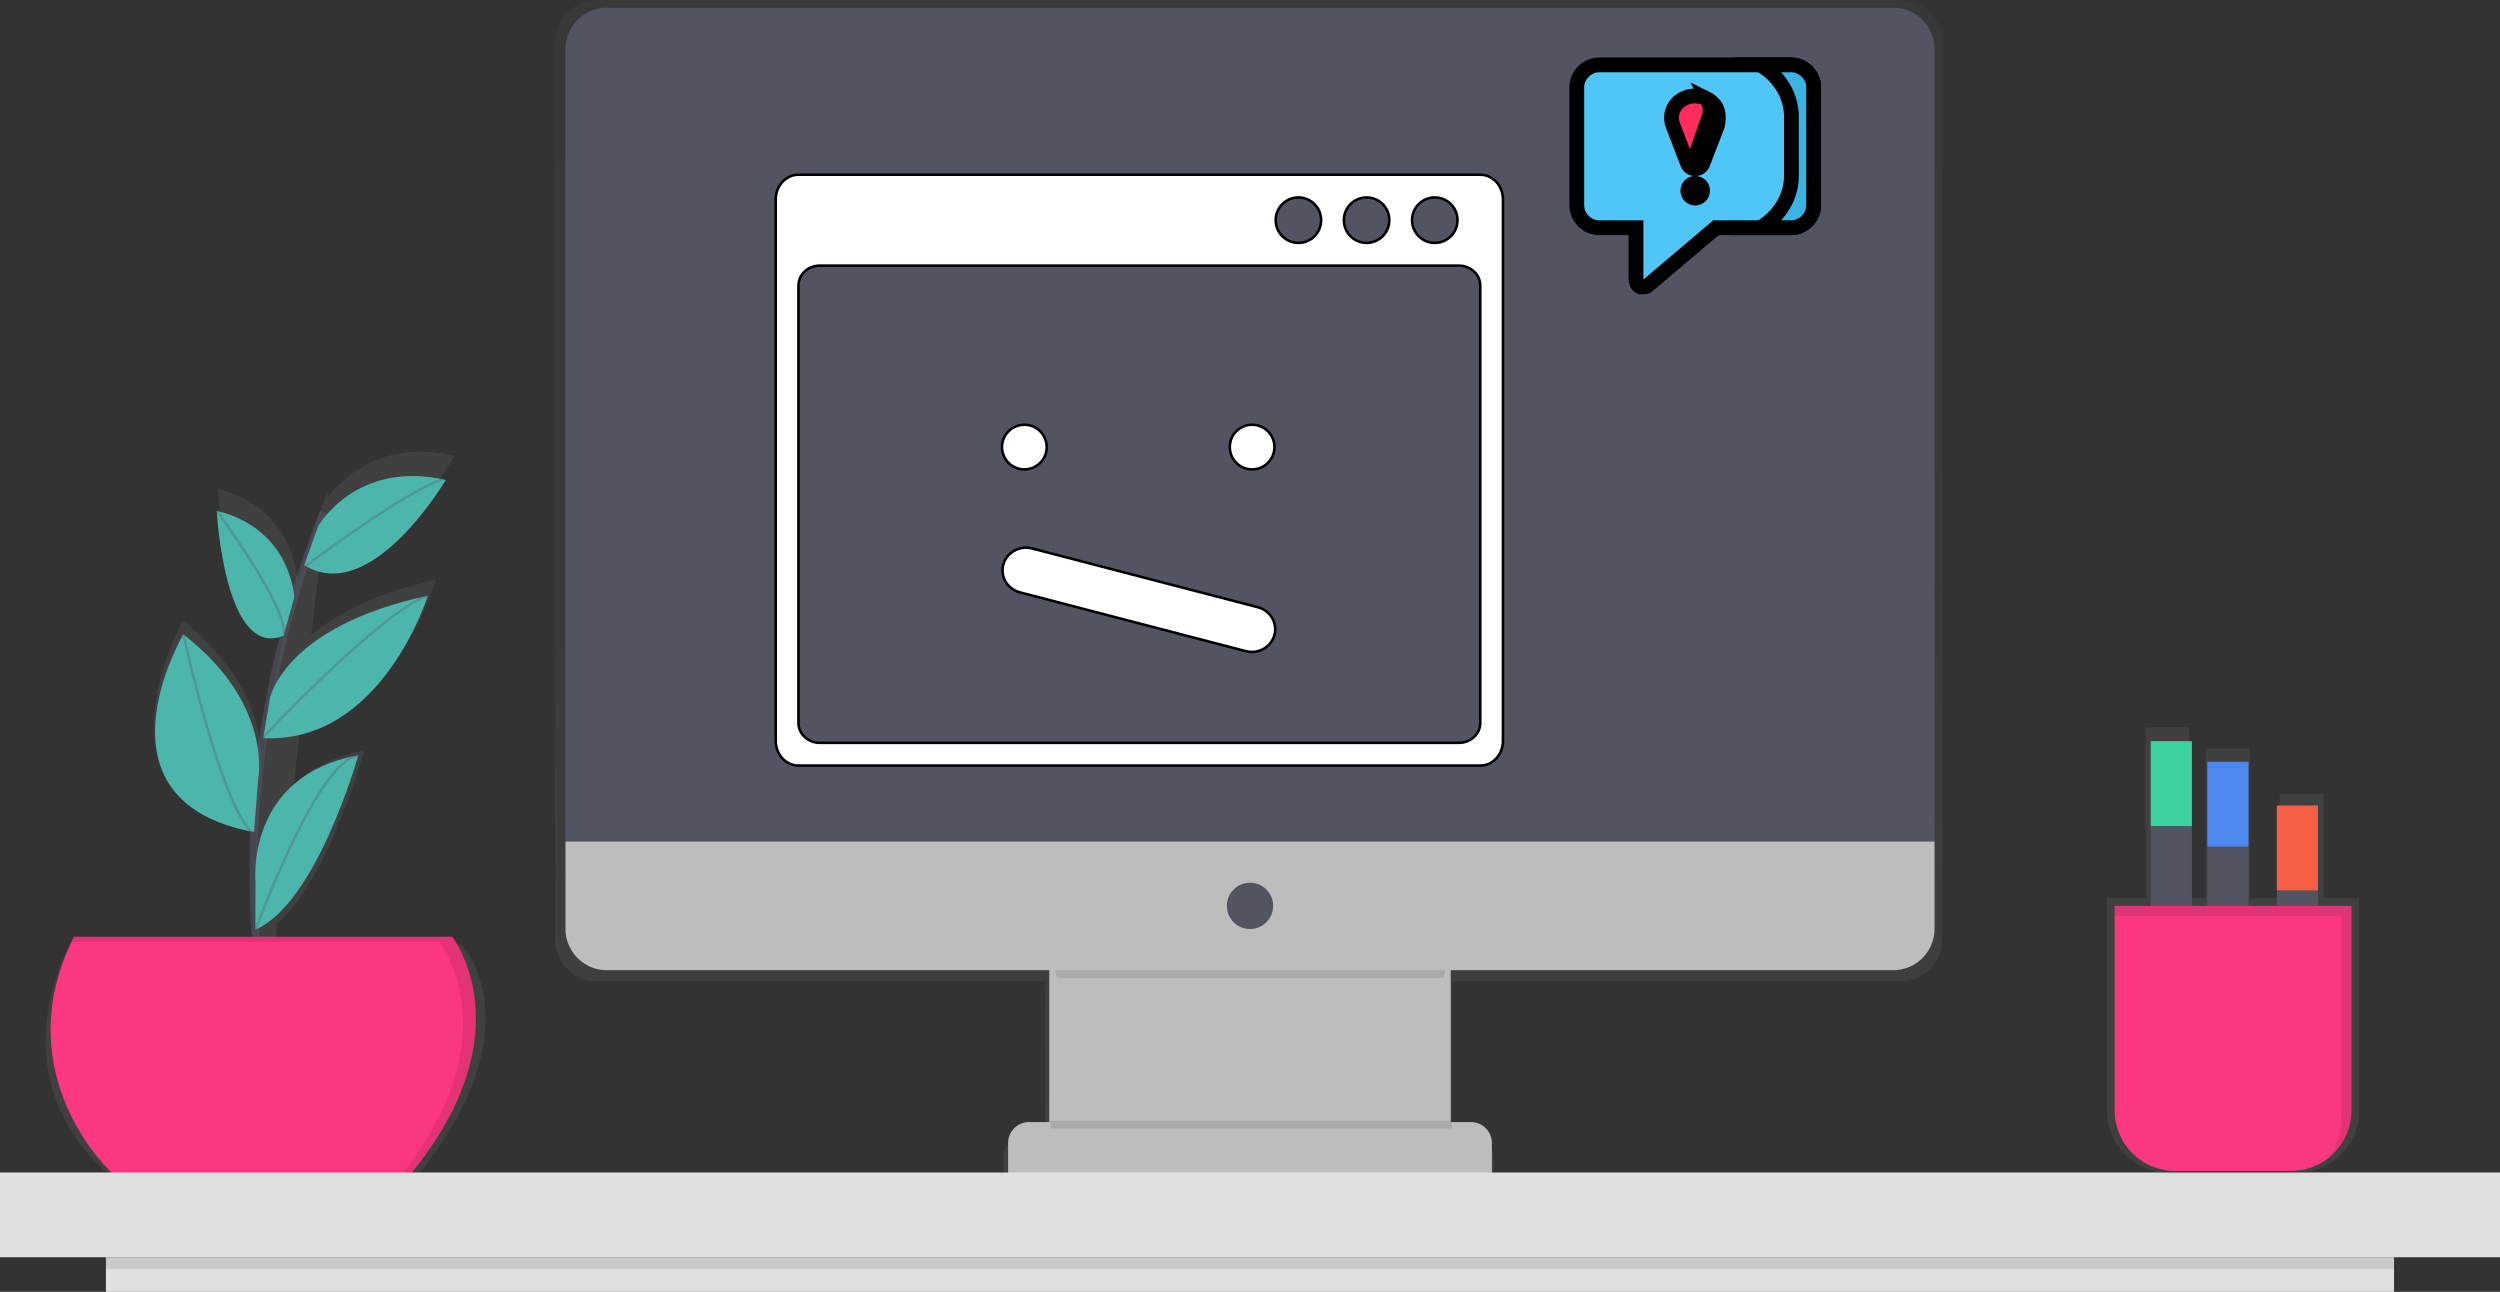<svg width="971.44" height="502" xmlns="http://www.w3.org/2000/svg" xmlns:xlink="http://www.w3.org/1999/xlink">
 <rect width="100%" height="100%" fill="#333333" stroke="none"/>
 <defs>
  <linearGradient y2="0" x2="0.5" y1="1" x1="0.5" id="a">
   <stop stop-opacity="0.25" stop-color="gray" offset="0"/>
   <stop stop-opacity="0.12" stop-color="gray" offset="0.54"/>
   <stop stop-opacity="0.1" stop-color="gray" offset="1"/>
  </linearGradient>
  <linearGradient xlink:href="#a" y2="515" x2="303" y1="515" x1="132" id="c"/>
  <linearGradient xlink:href="#a" y2="568.28" x2="1031" y1="568.28" x1="933" id="d"/>
 </defs>
 <g>
  <title>Layer 1</title>
  <path id="svg_1" opacity="0.7" fill="url(#a)" d="m738.41,0l-506.38,0a16.37,16.37 0 0 0 -16.31,16.42l0,348.52a16.37,16.37 0 0 0 16.31,16.42l174.16,0l0,60.16l-7.94,0a8.3,8.3 0 0 0 -8.27,8.33l0,12.07l16.21,0l0,7.14l158.06,0l0,-7.14l16.21,0l0,-12.07a8.3,8.3 0 0 0 -8.27,-8.33l-7.47,0l0,-0.52l-0.51,0l0,-59.64l174.2,0a16.37,16.37 0 0 0 16.31,-16.42l0,-348.52a16.37,16.37 0 0 0 -16.31,-16.42z"/>
  <path id="svg_2" d="m407.72,371l156,0l0,92l-156,0l0,-92z" fill="#bdbdbd"/>
  <path id="svg_3" opacity="0.1" d="m410.79,380l150.17,0c1.81,-7.87 3.26,-13 3.26,-13l-157,0s1.61,5.11 3.57,13z"/>
  <path id="svg_4" fill="#535461" d="m235.82,3l499.8,0a16.1,16.1 0 0 1 16.1,16.1l0,307.9l-532,0l0,-307.9a16.1,16.1 0 0 1 16.1,-16.1z"/>
  <path id="svg_5" fill="#bdbdbd" d="m735.62,377l-499.8,0a16.1,16.1 0 0 1 -16.1,-16.1l0,-33.9l532,0l0,33.9a16.1,16.1 0 0 1 -16.1,16.1z"/>
  <circle id="svg_6" fill="#535461" r="9" cy="352" cx="485.72"/>
  <path id="svg_7" fill="#bdbdbd" d="m399.89,436l171.66,0a8.17,8.17 0 0 1 8.17,8.17l0,11.83l-188,0l0,-11.83a8.17,8.17 0 0 1 8.17,-8.17z"/>
  <path id="svg_29" opacity="0.1" d="m408.22,435.5l156,0l0,3l-156,0l0,-3z"/>
  <path id="svg_30" opacity="0.7" fill="url(#c)" d="m179.2,367.06l-72.4,0l1,-8.14c20.46,-18.37 33.69,-67.31 33.69,-67.31a6.78,6.78 0 0 0 -0.87,0.18c-12,2.42 -20.54,7.35 -26.51,13.28l2.54,-21.66c37.8,-8.14 52.79,-58.14 52.79,-58.14c-24.12,5.35 -39.16,13.63 -48.5,21.49l3.72,-31.82c25.56,8.77 52,-37.82 52,-37.82l-1,-0.21l0.5,-0.32l-0.76,0.27c-28.25,-6.09 -43.35,10.06 -48.25,16.77l0.37,-3.12q-1.12,3 -2.18,5.88l0,0.08q-3,8.13 -5.49,16.06q-2.17,6.77 -4.06,13.4l0,-0.06s-1.17,-28.46 -31.18,-35.95c0,0 3.15,62.07 26.93,51.91c-2.2,9 -4,17.66 -5.56,26.07q-1.49,8.21 -2.6,16l-0.14,0.16l0.14,-0.12l-0.06,0.41q-1,7.07 -1.7,13.78c0.46,-8.62 -1.11,-33.52 -30.45,-56.92c0,0 -39,68.54 27.5,82l0.44,0.38l-0.1,-0.31l0.6,0.13l0.27,-3.52a369.39,369.39 0 0 0 0.23,44.1c0.07,1 0.14,2 0.21,2.95l-73.23,0c-27.94,57.79 15.52,89.46 15.52,89.46l120,0c46.6,-58.74 16.59,-89.34 16.59,-89.34zm-78,-65.68z"/>
  <path id="svg_31" opacity="0.6" stroke-width="3" stroke-miterlimit="10" stroke="#535461" fill="none" d="m102.72,389s-19,-83 23,-190"/>
  <path id="svg_32" fill="#fc3782" d="m28.72,364l147,0s29,37 -16,92l-116,0s-42,-38 -15,-92z"/>
  <path id="svg_33" fill="#4db6ac" d="m123.61,204.5s14.61,-26 49.61,-18c0,0 -28.93,49.26 -55,33.13l5.39,-15.13zm-9.26,27.59s-1.13,-26.59 -30.13,-33.59c0,0 3,58 26,48.5l4.13,-14.91zm-9.48,39.27s5.35,-27.86 61.35,-39.86c0,0 -17.86,57.62 -63.93,55.31l2.58,-15.45z"/>
  <path id="svg_34" fill="#4db6ac" d="m100.33,302.63s5.89,-29.13 -29.11,-56.13c0,0 -38,64.67 27.48,76.83l1.63,-20.7z"/>
  <path id="svg_35" fill="#4db6ac" d="m99.28,342.67s-4.06,-41.17 39.94,-49.17c0,0 -16.07,57.49 -40,67.74l0.06,-18.57z"/>
  <path id="svg_36" opacity="0.3" stroke-miterlimit="10" stroke="#535461" fill="none" d="m118.72,220s38,-29 54,-34m-70.5,100.5s46,-49 64,-55m-82,-33s28,38 26,48m-39,0s15,68 27,77m1,38s24,-66 40,-68"/>
  <path id="svg_37" opacity="0.1" d="m175.72,364l-147,0c-0.33,0.67 -0.65,1.34 -1,2l143,0s28.29,36.11 -14.4,90l3.4,0c45,-55 16,-92 16,-92z"/>
  <path id="svg_38" d="m0,455.6l971.44,0l0,32.93l-971.44,0l0,-32.93z" fill="#e0e0e0"/>
  <path id="svg_39" d="m41.16,488.53l889.11,0l0,13.47l-889.11,0l0,-13.47z" fill="#e0e0e0"/>
  <path id="svg_40" d="m41.16,488.53l889.11,0l0,4.49l-889.11,0l0,-4.49z" opacity="0.1"/>
  <path id="svg_44" opacity="0.7" fill="url(#d)" d="m912.72,444.88l0.1,-0.15q0.31,-0.48 0.61,-1l0.11,-0.19q0.29,-0.49 0.55,-1l0.09,-0.17c0.2,-0.39 0.39,-0.78 0.56,-1.19a23.79,23.79 0 0 0 0.94,-2.51l0.1,-0.33c0.09,-0.31 0.18,-0.62 0.26,-0.93l0.1,-0.44q0.1,-0.42 0.18,-0.85c0,-0.16 0.06,-0.32 0.09,-0.48s0.09,-0.56 0.13,-0.85s0,-0.33 0.06,-0.49s0.06,-0.61 0.08,-0.92l0,-0.43l0,-83.95l-13.85,0l0,-40.48l-17,0l0,40.48l-11.72,0l0,-58.14l-17,0l0,58.14l-6.39,0l0,-66.45l-17,0l0,66.45l-15,0l0,82.6c0,13.48 11.21,24.4 25,24.4l48,0a25.19,25.19 0 0 0 20.24,-10.06q0.37,-0.53 0.76,-1.06z"/>
  <path id="svg_45" d="m835.72,321l16,0l0,100l-16,0l0,-100z" fill="#535461"/>
  <path id="svg_46" d="m835.72,288l16,0l0,33l-16,0l0,-33z" fill="#3ad29f"/>
  <path id="svg_47" d="m857.72,329l16,0l0,100l-16,0l0,-100z" fill="#535461"/>
  <path id="svg_48" d="m857.72,296l16,0l0,33l-16,0l0,-33z" fill="#4d8af0"/>
  <path id="svg_49" d="m884.72,346l16,0l0,100l-16,0l0,-100z" fill="#535461"/>
  <path id="svg_50" d="m884.72,313l16,0l0,33l-16,0l0,-33z" fill="#f55f44"/>
  <path id="svg_51" fill="#fc3782" d="m821.72,352l92,0l0,79.5a23.5,23.5 0 0 1 -23.5,23.5l-45,0a23.5,23.5 0 0 1 -23.5,-23.5l0,-79.5z"/>
  <path id="svg_52" opacity="0.1" d="m821.72,352l0,4l88,0l0,79.5a23.39,23.39 0 0 1 -5,14.49a23.45,23.45 0 0 0 9,-18.49l0,-79.5l-92,0z"/>
  <path stroke="null" id="svg_58" d="m310.263,67.891c-4.874,0 -8.831,4.291 -8.831,9.572l0,210.449c0,5.289 3.947,9.572 8.831,9.572l264.915,0c4.883,0 8.831,-4.283 8.831,-9.572l0,-210.449c0,-5.289 -3.947,-9.572 -8.831,-9.572l-264.915,0zm194.271,8.831c4.883,0 8.831,3.947 8.831,8.831c0,4.883 -3.947,8.831 -8.831,8.831c-4.883,0 -8.831,-3.947 -8.831,-8.831c0,-4.883 3.947,-8.831 8.831,-8.831zm26.491,0c4.883,0 8.831,3.947 8.831,8.831c0,4.883 -3.947,8.831 -8.831,8.831c-4.883,0 -8.831,-3.947 -8.831,-8.831c0,-4.883 3.947,-8.831 8.831,-8.831zm26.491,0c4.883,0 8.831,3.947 8.831,8.831c0,4.883 -3.947,8.831 -8.831,8.831c-4.883,0 -8.831,-3.947 -8.831,-8.831c0,-4.883 3.947,-8.831 8.831,-8.831zm-238.975,26.491l248.358,0c4.574,0 8.296,3.462 8.296,7.727l0,169.987c0,4.265 -3.722,7.727 -8.296,7.727l-248.358,0c-4.574,0 -8.279,-3.462 -8.279,-7.727l0,-169.987c0,-4.265 3.704,-7.727 8.279,-7.727zm79.509,61.831c-4.795,0 -8.693,3.88 -8.693,8.675c0,4.795 3.898,8.675 8.693,8.675c4.795,0 8.675,-3.88 8.675,-8.675c0,-4.795 -3.88,-8.675 -8.675,-8.675zm88.495,0c-4.795,0 -8.675,3.88 -8.675,8.675c0,4.795 3.88,8.675 8.675,8.675c4.795,0 8.675,-3.88 8.675,-8.675c0,-4.795 -3.88,-8.675 -8.675,-8.675zm-89.15,47.843c-3.507,0.476 -6.557,2.938 -7.537,6.468c-1.289,4.715 1.585,9.551 6.433,10.814l87.788,22.852c4.848,1.272 9.826,-1.528 11.124,-6.243c1.289,-4.715 -1.585,-9.542 -6.433,-10.814l-87.77,-22.852c-1.212,-0.313 -2.436,-0.383 -3.605,-0.224z" fill="#fff"/>
  <g stroke="null" id="svg_87">
   <g stroke="null" transform="matrix(5.752,0,0,5.752,753.809,558.298) " display="none" id="svg_70">
    <circle stroke="null" id="svg_72" r="0.5" cy="-84.178" cx="-16.532"/>
    <path stroke="#000" id="svg_73" d="m-16.532,-90.178l0,0c0.7,0 1.2,0.7 1,1.4l-1,2.6l-1,-2.6c-0.2,-0.7 0.3,-1.4 1,-1.4z" stroke-miterlimit="10" stroke-linejoin="round" fill="none"/>
    <path stroke="#000" id="svg_74" d="m-20.032,-82.178l0,4l4.7,-4l5.3,0c0.6,0 1,-0.4 1,-1l0,-8c0,-0.6 -0.4,-1 -1,-1l-13,0c-0.6,0 -1,0.4 -1,1l0,8c0,0.6 0.4,1 1,1l1,0" stroke-miterlimit="10" stroke-linejoin="round" stroke-linecap="round" fill="none"/>
   </g>
   <g stroke="null" transform="matrix(5.752,0,0,5.752,753.809,558.298) " display="none" id="svg_69">
    <circle stroke="null" id="svg_75" r="0.5" cy="-84.178" cx="-16.532"/>
    <path stroke="null" id="svg_76" d="m-15.232,-89.978c-0.6,-0.8 -2,-0.8 -2.5,0c-0.4,0.4 -0.4,0.9 -0.2,1.4l1,2.6c0,0.2 0.2,0.3 0.4,0.3s0.4,-0.1 0.5,-0.3l1,-2.6c0.1,-0.5 0.1,-1 -0.2,-1.4zm-0.8,1l-0.5,1.4l-0.5,-1.4c-0.1,-0.2 0,-0.3 0.1,-0.5c0.1,-0.1 0.2,-0.2 0.4,-0.2s0.3,0.1 0.4,0.2c0.1,0.2 0.2,0.4 0.1,0.5z"/>
    <path stroke="null" id="svg_77" d="m-10.032,-92.678l-13,0c-0.8,0 -1.5,0.7 -1.5,1.5l0,8c0,0.8 0.7,1.5 1.5,1.5l1,0c0.3,0 0.5,-0.2 0.5,-0.5s-0.2,-0.5 -0.5,-0.5l-1,0c-0.3,0 -0.5,-0.2 -0.5,-0.5l0,-8c0,-0.3 0.2,-0.5 0.5,-0.5l13,0c0.3,0 0.5,0.2 0.5,0.5l0,8c0,0.3 -0.2,0.5 -0.5,0.5l-5.3,0c-0.1,0 -0.2,0 -0.3,0.1l-3.9,3.3l0,-2.9c0,-0.3 -0.2,-0.5 -0.5,-0.5s-0.5,0.2 -0.5,0.5l0,4c0,0.2 0.1,0.4 0.3,0.5c0.1,0 0.1,0 0.2,0c0.1,0 0.2,0 0.3,-0.1l4.6,-3.9l5.1,0c0.8,0 1.5,-0.7 1.5,-1.5l0,-8c0,-0.8 -0.7,-1.5 -1.5,-1.5z"/>
   </g>
   <g stroke="null" transform="matrix(5.752,0,0,5.752,753.809,558.298) " display="none" id="svg_68">
    <path stroke="null" id="svg_78" d="m-11.032,-90.678l-11,0c-1.1,0 -2,0.9 -2,2l0,5.5c0,0.6 0.4,1 1,1l3,0l0,4l4.7,-4l5.3,0c0.6,0 1,-0.4 1,-1l0,-5.5c0,-1.1 -0.9,-2 -2,-2z" fill="#54a0ff"/>
    <circle stroke="null" id="svg_79" fill="#3e3643" r="0.5" cy="-84.178" cx="-16.532"/>
    <path stroke="null" id="svg_80" d="m-15.232,-89.978c-0.6,-0.8 -2,-0.8 -2.5,0c-0.4,0.4 -0.4,0.9 -0.2,1.4l1,2.6c0,0.2 0.2,0.3 0.4,0.3s0.4,-0.1 0.5,-0.3l1,-2.6c0.1,-0.5 0.1,-1 -0.2,-1.4z" fill="#3e3643"/>
    <path stroke="null" id="svg_81" d="m-10.032,-92.678l-13,0c-0.8,0 -1.5,0.7 -1.5,1.5l0,8c0,0.8 0.7,1.5 1.5,1.5l1,0c0.3,0 0.5,-0.2 0.5,-0.5s-0.2,-0.5 -0.5,-0.5l-1,0c-0.3,0 -0.5,-0.2 -0.5,-0.5l0,-8c0,-0.3 0.2,-0.5 0.5,-0.5l13,0c0.3,0 0.5,0.2 0.5,0.5l0,8c0,0.3 -0.2,0.5 -0.5,0.5l-5.3,0c-0.1,0 -0.2,0 -0.3,0.1l-3.9,3.3l0,-2.9c0,-0.3 -0.2,-0.5 -0.5,-0.5s-0.5,0.2 -0.5,0.5l0,4c0,0.2 0.1,0.4 0.3,0.5c0.1,0 0.1,0 0.2,0c0.1,0 0.2,0 0.3,-0.1l4.6,-3.9l5.1,0c0.8,0 1.5,-0.7 1.5,-1.5l0,-8c0,-0.8 -0.7,-1.5 -1.5,-1.5z" fill="#3e3643"/>
   </g>
   <g stroke="null" transform="matrix(5.752,0,0,5.752,753.809,558.298) " id="svg_67">
    <path stroke="null" id="svg_82" d="m-20.032,-77.678c-0.1,0 -0.1,0 -0.2,0c-0.2,-0.1 -0.3,-0.3 -0.3,-0.5l0,-3.5l-2.5,0c-0.8,0 -1.5,-0.7 -1.5,-1.5l0,-8c0,-0.8 0.7,-1.5 1.5,-1.5l13,0c0.8,0 1.5,0.7 1.5,1.5l0,8c0,0.8 -0.7,1.5 -1.5,1.5l-5.1,0l-4.6,3.9c-0.1,0.1 -0.2,0.1 -0.3,0.1z" fill="#4fc6f5"/>
    <circle stroke="null" id="svg_83" fill="#e62753" r="0.5" cy="-84.178" cx="-16.532"/>
    <path stroke="null" id="svg_84" d="m-16.532,-85.678c-0.2,0 -0.4,-0.1 -0.5,-0.3l-1,-2.6c-0.2,-0.5 -0.1,-1 0.2,-1.4c0.6,-0.8 2,-0.8 2.5,0c0.3,0.4 0.4,0.9 0.2,1.4l-1,2.6c0,0.2 -0.2,0.3 -0.4,0.3z" fill="#ff2c5c"/>
    <path stroke="null" id="svg_85" d="m-15.232,-89.978c-0.2,-0.2 -0.3,-0.3 -0.5,-0.4c0.2,0.4 0.3,0.9 0.1,1.3l-0.9,2.6c-0.1,0.2 -0.3,0.3 -0.5,0.3c0,0 0,0 0,0l0.1,0.2c0,0.2 0.2,0.3 0.4,0.3s0.4,-0.1 0.5,-0.3l1,-2.6c0.1,-0.5 0.1,-1 -0.2,-1.4z" fill="#e62753"/>
    <path stroke="null" id="svg_86" d="m-10.032,-92.678l-2.1,0c1.2,0.7 2.1,2 2.1,3.5l0,4c0,1.5 -0.9,2.8 -2.1,3.5l2.1,0c0.8,0 1.5,-0.7 1.5,-1.5l0,-8c0,-0.8 -0.7,-1.5 -1.5,-1.5z" fill="#3bb3e3"/>
   </g>
  </g>
 </g>
</svg>